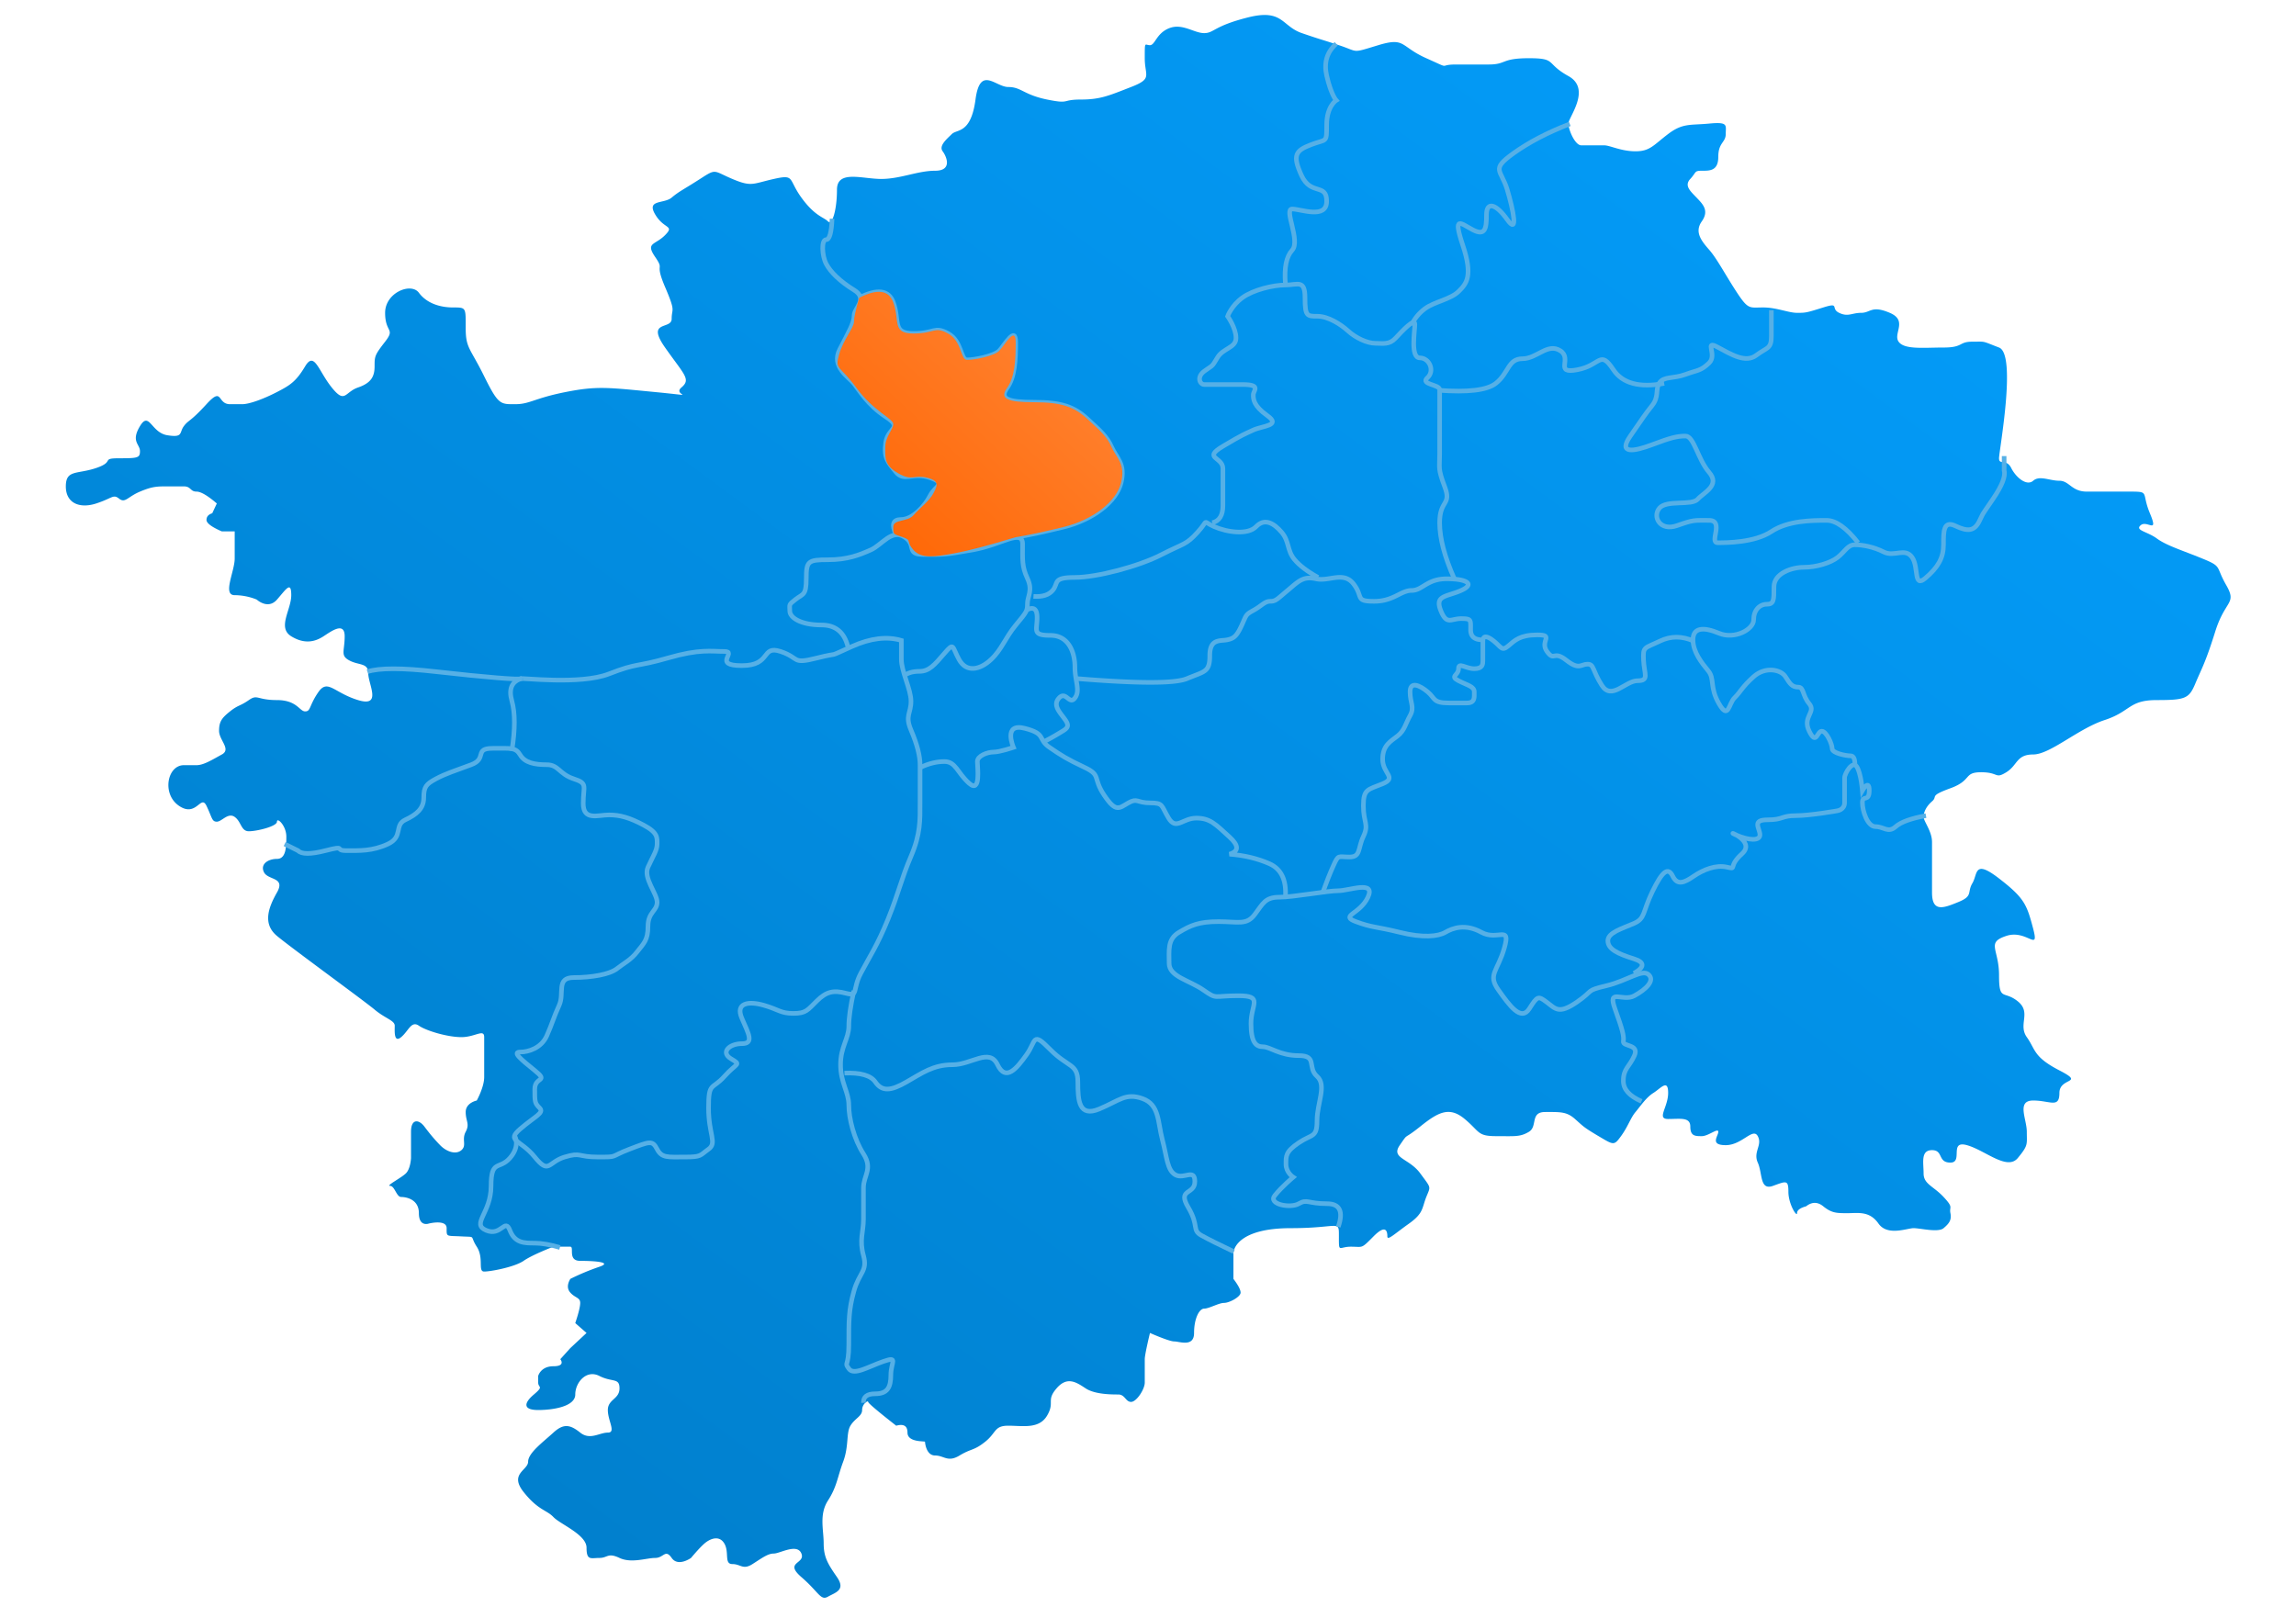 <svg width="500" height="350" viewBox="0 0 500 350" xmlns="http://www.w3.org/2000/svg">
    <defs>
        <linearGradient x1="100%" y1="0%" x2="0%" y2="100%" id="a">
            <stop stop-color="#04A0FF" offset="0%"/>
            <stop stop-color="#007BC6" offset="100%"/>
        </linearGradient>
        <linearGradient x1="100%" y1="0%" x2="1.748%" y2="98.252%" id="b">
            <stop stop-color="#FF893C" offset="0%"/>
            <stop stop-color="#FF6400" offset="100%"/>
        </linearGradient>
    </defs>
    <g fill="none" fill-rule="evenodd">
        <path d="M16.483 95.234c0 1.494-.44 1.576-4.534 1.576-4.094 0-.834.708-4.995 2.119-4.162 1.41-6.618.312-6.618 4.002 0 3.691 3.034 4.888 6.618 3.723 3.584-1.165 3.677-2.086 4.995-1.043 1.317 1.043 1.827-.4 4.534-1.54 2.706-1.14 3.742-1.14 5.953-1.14h3.603c1.58 0 1.36 1.14 2.764 1.14.936 0 2.407.86 4.413 2.583l-.998 2.131c-.833.264-1.249.747-1.249 1.45s1.115 1.538 3.344 2.504h2.797v5.904c0 2.812-2.721 7.985 0 7.985 2.722 0 4.815.97 4.815.97s2.413 2.249 4.387 0c1.975-2.247 3.115-4.169 3.115-.97s-3.081 7.061 0 8.955c3.082 1.893 5.403 1.05 7.026 0 1.624-1.05 4.607-3.3 4.607 0s-1.02 4.174 1.05 5.277c2.07 1.102 4.089.443 4.089 2.816 0 2.373 3.051 7.413-2.231 5.8-5.283-1.614-6.605-4.697-8.656-1.71s-1.607 4.174-2.855 4.174c-1.249 0-1.757-2.464-6.145-2.464-4.387 0-4.2-1.34-6.118 0-1.917 1.34-2.322 1.04-4.101 2.464-1.78 1.424-2.387 2.206-2.387 4.236s2.702 4.006.607 5.149c-2.095 1.142-3.957 2.328-5.51 2.328H26.04c-3.603 0-4.863 6.26-1.05 8.858 3.814 2.596 4.732-2.597 5.98 0 1.249 2.596 1.15 3.447 2.247 3.447s2.432-2.064 3.894-1.032c1.462 1.032 1.353 3.12 3.084 3.12s6.118-1.057 6.118-2.088c0-1.032 2.044.857 2.044 3.274 0 2.416-.119 4.833-2.044 4.833-1.924 0-3.715 1.15-2.82 2.917.896 1.766 4.745 1.019 2.82 4.402-1.924 3.383-3.115 6.854 0 9.455 3.115 2.6 18.97 14.122 21.265 16.049 2.294 1.927 4.383 2.363 4.383 3.505s-.223 3.842 1.4 2.492 2.194-3.634 3.861-2.492c1.667 1.142 6.282 2.492 9.266 2.492 2.983 0 4.957-1.888 4.957 0v8.7c0 2.205-1.62 5.105-1.62 5.105s-2.407.483-2.407 2.504.93 2.548 0 4.306c-.93 1.757.286 2.944-.93 3.998-1.217 1.055-3.267.34-4.65-1.088-1.381-1.429-2.248-2.5-3.432-4.063-1.184-1.563-2.898-1.757-2.898 1.153v5.72s-.095 2.33-1.12 3.34c-1.027 1.01-4.44 2.724-3.433 2.724 1.006 0 1.38 2.416 2.406 2.416 1.026 0 3.861.452 3.861 3.526s2.173 2.259 2.173 2.259 3.87-.972 3.87 1.005c0 1.977-.114 1.615 3.223 1.796 3.337.181 1.717-.272 3.337 2.24 1.62 2.514.176 5.414 1.62 5.414 1.445 0 6.647-.991 8.578-2.33 1.93-1.34 6.493-3.083 6.493-3.083h3.685c.922 0-.658 3.083 2.15 3.083s7.244.255 4.168 1.292a51.607 51.607 0 0 0-6.318 2.636c-.704 1.201-.704 2.197 0 2.988 1.057 1.187 2.15 1.055 2.15 2.241 0 .791-.359 2.256-1.076 4.394l2.456 2.153-3.53 3.295-2.183 2.417s1.278 1.538-1.502 1.538c-2.78 0-3.315 2.109-3.315 2.109v1.45c0 1.186 1.304.703-.937 2.592-2.241 1.89-2.377 3.382.937 3.382 3.315 0 8.074-.79 8.074-3.382s2.398-5.492 5.244-4.042c2.846 1.45 4.39.34 4.39 2.712 0 2.372-2.54 2.351-2.54 4.712 0 2.362 1.848 4.919 0 4.919-1.85 0-3.868 1.713-6.018 0-2.15-1.714-3.584-2.065-5.835 0s-5.505 4.437-5.505 6.327c0 1.889-4.167 2.602-.988 6.607 3.178 4.006 4.991 3.874 6.493 5.456 1.502 1.582 7.215 3.822 7.215 6.678s.939 2.23 2.788 2.23c1.85 0 1.802-1.221 4.39 0 2.588 1.22 5.879 0 7.765 0 1.887 0 2.194-2.023 3.598 0 1.404 2.022 4.212 0 4.212 0s1.798-2.175 2.94-3.157c1.14-.983 3.166-1.901 4.307 0 1.14 1.9-.088 4.493 1.755 4.493s2.281 1.336 4.387 0c2.106-1.337 3.335-2.294 4.651-2.294 1.316 0 5.078-2.293 6 0 .92 2.294-3.857 1.793 0 5.132 3.856 3.34 4.163 5.183 5.786 4.261 1.624-.922 3.92-1.423 1.96-4.261s-2.897-4.324-2.897-7.331c0-3.007-1.023-6.311.937-9.347 1.96-3.036 2.042-5.059 3.314-8.467 1.272-3.41.612-6.222 1.577-7.83.965-1.606 2.544-2.05 2.544-3.416s1.317-2.172 1.317-1.77c0 .27 2.035 1.998 6.107 5.187 1.636-.454 2.455.047 2.455 1.502 0 2.182 3.817 1.813 3.817 1.997 0 .185.238 2.988 2.194 2.988s2.744 1.57 5.332 0c2.589-1.569 3.071-.99 5.572-2.988 2.501-1.997 1.93-3.5 5.046-3.5 3.115 0 6.687.788 8.442-2.199 1.755-2.986-.267-3.217 2.058-5.93 2.326-2.711 4.325-1.33 6.343 0s5.668 1.33 7.116 1.33c1.448 0 1.588 1.614 2.772 1.614 1.185 0 2.98-2.755 2.98-4.205v-5.097c0-1.065 1.134-5.712 1.134-5.712s4.139 1.846 5.288 1.846c1.15 0 4.316 1.311 4.316-1.846s1.14-5.3 2.192-5.3c1.053 0 3.203-1.247 4.343-1.247 1.141 0 3.598-1.308 3.598-2.24 0-.622-.52-1.618-1.561-2.989V270.004c0-1.477 1.813-5.514 12.487-5.514s10.48-1.922 10.48 1.796-.057 2.24 2.62 2.24c2.676 0 2.15.561 4.913-2.24 2.764-2.801 3.02-.999 3.02 0s1.545-.543 4.726-2.801c3.182-2.259 2.784-3.37 3.75-5.785.964-2.416 1.132-1.801-1.31-5.14-2.44-3.34-6.475-3.24-4.457-6.15 2.017-2.91.528-.91 4.458-4.063 3.93-3.153 6.342-4.419 9.676-1.633 3.334 2.786 2.726 3.735 6.844 3.735 4.119 0 5.216.204 7.146-.949 1.93-1.153.21-4.306 3.51-4.306 3.299 0 4.676-.113 6.519 1.52 1.842 1.633 1.825 1.774 5.133 3.735 3.307 1.96 3.351 2.102 4.887 0 1.535-2.102 2.062-3.947 3.159-5.255 1.096-1.307 2.325-3.183 3.904-4.165 1.58-.982 3.203-3.14 3.203 0 0 3.141-2.586 5.685 0 5.685s4.823-.469 4.823 1.633 1.053 2.102 2.501 2.102 3.598-1.898 3.598-.949-1.93 2.91 1.623 2.91c3.554 0 5.914-3.922 6.976-1.961 1.061 1.96-1.062 3.412 0 5.761 1.061 2.35.393 6.108 3.289 5.074 2.896-1.035 3.377-1.386 3.377 1.294 0 2.68 1.883 5.607 1.883 4.648 0-.64.658-1.137 1.974-1.495 1.263-.996 2.51-.996 3.738 0 1.842 1.495 2.94 1.495 5.265 1.495 2.325 0 4.782-.543 6.756 2.259 1.974 2.801 6.219 1.005 7.657 1.005 1.438 0 5.34 1.006 6.524 0 1.185-1.005 1.792-1.77 1.488-3.264-.303-1.495.769-1.11-1.488-3.526-2.257-2.416-4.356-2.791-4.356-5.14 0-2.35-.682-5.062 1.837-5.062s1.171 2.712 4.007 2.712c2.836 0-.363-4.889 3.582-3.8 3.945 1.088 8.758 5.621 11.083 2.81 2.325-2.81 1.967-2.934 1.967-5.72 0-2.786-2.296-6.81 1.39-6.81 3.685 0 5.712 1.784 5.712-1.66 0-3.446 5.712-1.94 0-4.9-5.713-2.962-5.134-4.47-7.102-7.245-1.967-2.775 1.085-5.347-1.967-7.803-3.052-2.455-4.077.096-4.077-5.67s-2.879-7.094 1.583-8.573c4.461-1.479 7.24 3.706 5.85-1.575-1.389-5.28-1.912-6.678-7.433-10.939-5.522-4.26-4.601-.98-5.804 1.04-1.202 2.019.21 2.76-3.031 4.086-3.241 1.327-5.76 2.335-5.76-2.067v-11.006c0-2.333-1.837-4.52-1.837-5.452 0-.932.495-2.227 1.837-3.388 1.342-1.16-.777-1.116 4.007-2.857s2.788-3.487 6.688-3.487 2.988 1.54 5.483 0c2.494-1.54 2.155-3.87 5.85-3.87 3.696 0 9.767-5.601 15.55-7.493 5.783-1.891 5.197-4.355 11.379-4.355 6.182 0 7.015-.322 8.375-3.581 1.36-3.26 2.166-4.385 4.344-11.34 2.178-6.956 4.786-5.957 2.393-10.117-2.393-4.16-.766-3.978-5.224-5.795-4.459-1.818-7.784-2.822-9.888-4.363-2.105-1.54-4.869-1.759-3.487-2.902 1.382-1.143 3.949 2.121 1.975-2.593-1.975-4.714.228-4.714-4.82-4.714h-8.93c-3.299 0-3.795-2.363-5.954-2.363-2.16 0-4.323-1.223-5.713 0-1.389 1.223-3.716-.66-4.783-2.78-1.067-2.118-2.65-.543-2.65-2.118 0-1.576 3.9-22.624 0-24.118-3.9-1.494-2.772-1.274-5.804-1.274-3.031 0-1.916 1.274-6.272 1.274s-8.548.499-9.796-1.274c-1.249-1.773 2.072-4.582-1.919-6.282-3.99-1.701-4.17 0-6.22 0s-2.853.944-4.815 0c-1.961-.945.285-2.34-3.452-1.17-3.738 1.17-3.83 1.17-5.712 1.17-1.883 0-4.435-1.17-7.385-1.17s-3.2.544-5.67-3.206c-2.47-3.75-4.345-7.367-6.018-9.286-1.673-1.92-3.346-3.885-1.673-6.25 1.673-2.367.226-3.755-1.137-5.184-1.364-1.429-2.727-2.59-1.364-4.063 1.364-1.473.828-1.787 2.501-1.787s3.598.088 3.598-3.037 1.623-3.088 1.623-4.963c0-1.876.626-2.68-3.548-2.278-4.174.402-5.794-.157-8.997 2.278-3.203 2.435-3.949 3.765-7.107 3.765-3.16 0-5.55-1.296-6.798-1.296h-5c-1.381 0-2.812-3.395-2.812-4.747 0-1.352 5.089-7.524 0-10.341-5.088-2.817-2.448-3.889-8.598-3.889s-4.805 1.369-8.78 1.369h-7.141c-4.043 0-.67 1.203-6.437-1.369-5.766-2.571-4.483-4.641-10.446-2.84-5.962 1.801-4.122 1.467-8.581 0-4.46-1.467-3.642-1.106-8.07-2.628-4.43-1.522-4.1-5.332-11.692-3.427-7.591 1.905-7.394 3.427-9.586 3.427s-4.704-2.18-7.558-1.09c-2.853 1.09-3.103 3.718-4.238 3.718-1.134 0-1.134-1.048-1.134 2.84 0 3.889 1.778 4.427-2.98 6.272-4.758 1.846-6.627 2.729-10.945 2.729-4.32 0-2.24 1.037-7.344 0-5.104-1.038-5.62-2.729-8.442-2.729s-6.147-4.778-7.147 2.729-4.031 6.407-5.146 7.507c-1.114 1.1-2.897 2.568-2.006 3.765.892 1.198 2.138 4.235-1.651 4.235-3.79 0-7.554 1.787-11.722 1.787-4.168 0-9.643-2.015-9.643 2.335s-1.022 7.86-1.96 6.911c-.937-.948-2.843-1.12-5.787-5.183-2.943-4.063-1.348-5.105-5.999-4.063-4.65 1.043-4.815 1.787-9.038 0s-3.413-2.335-7.032 0-4.51 2.653-6.182 4.063c-1.672 1.41-5.524.355-3.598 3.65 1.926 3.296 4.322 2.329 2.161 4.526-2.16 2.197-4.322 1.582-2.16 4.745 2.16 3.164-.247.92 2.16 6.547 2.408 5.628 1.437 4.526 1.437 6.942 0 2.417-5.665.217-1.437 6.242s5.683 6.904 3.56 8.706c-2.123 1.801 4.585 1.988-5.72.994-10.307-.994-12.634-1.368-19.522 0-6.89 1.368-7.752 2.642-10.962 2.642s-3.65.193-6.746-6.074c-3.095-6.268-4.027-6.093-4.027-10.543 0-4.45.126-4.45-2.727-4.45-2.852 0-5.755-.893-7.469-3.207-1.714-2.314-7.352-.023-7.352 4.376 0 4.398 2.292 3.332 0 6.282s-2.292 3.19-2.292 5.366c0 2.176-.702 3.62-3.61 4.614-2.907.994-2.786 3.652-5.72 0-2.935-3.653-3.774-7.98-5.79-4.614-2.016 3.367-3.325 4.15-6.145 5.608-2.82 1.458-5.948 2.642-7.575 2.642h-2.644c-2.877 0-1.515-3.952-5.124 0-3.608 3.951-3.88 3.38-4.93 4.786-1.05 1.406-.058 2.549-3.603 1.977-3.545-.57-3.93-5.337-5.953-1.977-2.023 3.36 0 3.92 0 5.414z" fill="url(#a)" transform="translate(14 3)"/>
        <path d="M80.014 146.284c2.577-.84 7.55-.84 14.92 0 11.055 1.259 18.367 1.804 18.367 1.531 0-.272 13.015 1.423 19.32-1.046 6.305-2.468 5.855-1.443 12.805-3.454 6.95-2.012 9.423-1.428 12.336-1.428 2.913 0-2.75 3.083 3.789 3.083 6.538 0 4.114-4.51 8.425-3.083 4.31 1.428 2.288 2.855 7.917 1.428 5.628-1.428 1.593.193 7.646-2.52 4.036-1.808 7.618-2.245 10.748-1.31v4.084c0 2.715 2.1 6.548 2.1 9.185 0 2.636-1.355 3.075 0 6.239 1.357 3.163 1.971 5.668 1.971 7.557v8.436c0 3.56.13 6.626-1.97 11.512-2.101 4.885-2.68 7.97-4.998 13.682-2.318 5.711-4.008 8.146-5.93 11.783-1.92 3.637-.436 5.11-3.2 4.374-2.764-.737-4.309-.365-6.367 1.656-2.059 2.02-2.352 2.724-5.135 2.724-2.782 0-3.165-.85-6.464-1.787-3.3-.937-6.188-.5-4.743 2.839 1.444 3.339 2.737 5.536 0 5.536s-4.7 1.89-2.35 3.295c2.35 1.406 1.263.791-1.439 3.823-2.702 3.031-3.46 1.142-3.46 6.898s1.92 7.6 0 8.963c-1.922 1.362-1.476 1.71-5.176 1.71s-5 .253-6.026-1.71c-1.026-1.964-1.558-1.711-6.019 0-4.46 1.71-2.333 1.71-6.865 1.71s-3.596-1.1-7.252 0c-3.656 1.1-3.355 3.889-6.509 0-3.154-3.888-6.308-3.397-3.154-6.12 3.154-2.724 5.283-3.48 4.219-4.553-1.065-1.073-1.065-1.32-1.065-4.109 0-2.79 3.154-1.514 0-4.063-3.154-2.549-4.925-4.018-3.154-4.018 1.772 0 4.568-.865 5.753-3.5 1.184-2.634 1.53-4.107 2.72-6.7 1.19-2.594-.742-6.024 3.159-6.024 3.9 0 7.839-.685 9.418-1.935 1.58-1.25 3.027-1.875 4.432-3.706 1.404-1.83 2.325-2.455 2.325-5.536 0-3.08 1.992-3.316 1.992-5.23 0-1.913-3.069-5.254-1.992-7.628 1.076-2.374 1.992-3.661 1.992-5.045s.192-2.456-2.913-4.108c-3.106-1.652-5.16-2.233-7.566-2.233-2.405 0-5.615 1.343-5.615-2.5 0-3.842 1.086-4.333-2.073-5.36-3.16-1.027-3.28-3.076-5.88-3.076-2.598 0-4.735-.407-5.752-2.103-1.017-1.697-1.971-1.462-6.04-1.462-4.07 0-1.119 2.241-4.64 3.565-3.523 1.324-5.564 1.928-7.686 3.076-2.123 1.148-2.658 1.719-2.658 4.092 0 2.372-1.516 3.664-4.012 4.833-2.497 1.168-.402 3.698-3.79 5.276-3.389 1.578-6.204 1.436-9.037 1.436-2.833 0 .243-1.236-4.572 0-3.21.823-5.201.823-5.974 0l-2.898-1.436" stroke="#56B0E6"/>
        <path d="M113.68 147.744c-2.219.629-2.958 2.261-2.219 4.898.74 2.636.74 6.261 0 10.876M112.115 247.45s1.242 2.143-1.077 4.78c-2.318 2.636-4.101.22-4.101 6.107 0 5.888-4.369 8.216-1.076 9.622 3.293 1.406 4.101-2.797 5.177 0 1.077 2.798 3.15 2.791 5.397 2.791 1.497 0 3.328.315 5.492.945M188.038 305.528c-.058-1.31.79-1.964 2.545-1.964 2.632 0 3.418-1.34 3.418-4.109 0-2.768 1.7-4.09-1.607-2.947-3.306 1.142-6.48 3.163-7.55 1.581-1.07-1.581 0-.069 0-5.268s-.038-7.46 1.103-11.583c1.14-4.123 3.041-4.346 2.091-7.784-.95-3.438 0-5.069 0-7.97v-6.795c0-2.679 2.091-4.115 0-7.374-2.091-3.26-3.193-7.769-3.193-10.626 0-2.858-1.798-4.867-1.798-8.796 0-3.928 1.798-5.67 1.798-8.393 0-1.816.367-4.39 1.102-7.724" stroke="#56B0E6"/>
        <path d="M183.897 233.723c3.491-.147 5.734.498 6.728 1.933 1.492 2.153 3.394 1.933 6.772 0 3.379-1.933 5.845-3.756 10.012-3.756 4.166 0 8.03-3.756 9.829 0 1.799 3.756 4.164.812 6.318-2.195 2.154-3.007 1.177-5.16 5.097-1.176 3.92 3.984 6.07 3.082 6.07 7.127 0 4.044.233 7.728 4.651 5.886 4.419-1.842 5.769-3.59 9.453-2.262 3.684 1.329 3.281 5.1 4.299 8.939 1.017 3.838 1.021 6.658 2.864 7.669 1.843 1.01 4.212-1.494 4.212 1.45s-3.896 1.494-1.44 5.624c2.457 4.13.703 4.92 2.94 6.151 1.492.82 3.82 1.983 6.986 3.487M291.43 267.208c1.16-3.365.34-5.047-2.456-5.047-4.195 0-4.299-1.07-6.134 0-1.836 1.07-6.76.133-5.224-1.787 1.536-1.92 4.001-3.982 4.001-3.982s-1.564-1.027-1.564-2.812c0-1.786-.131-2.732 2.787-4.696 2.918-1.964 3.971-1.027 3.971-4.822s2.18-7.724 0-9.644.154-4.509-3.971-4.509c-4.126 0-6.266-1.924-7.781-1.924-1.516 0-2.63-.893-2.63-5.09 0-4.196 2.756-6.027-2.766-6.027s-4.542.888-7.618-1.255c-3.076-2.143-7.445-2.894-7.445-5.804s-.388-5.24 2.157-6.757c2.545-1.518 4.327-2.327 8.616-2.327 4.29 0 6.087.845 7.887-1.566 1.799-2.41 2.281-3.753 5.32-3.753 3.037 0 10.444-1.406 12.85-1.406 2.407 0 8.205-2.347 6.467 1.406-1.739 3.753-6.193 3.973-2.632 5.32 3.561 1.346 4.46 1.055 9.545 2.326 5.085 1.27 8.365.917 9.945 0s4.3-1.95 7.852 0c3.55 1.95 6.445-1.711 4.998 3.4s-3.71 5.769-1.292 9.161c2.417 3.392 4.926 6.917 6.725 4.086 1.799-2.83 1.93-2.82 3.817-1.41 1.886 1.41 2.58 2.676 6.493 0 3.913-2.676 1.775-2.473 6.458-3.597 4.683-1.125 7.812-3.714 9.216-2.42 1.404 1.295-.513 3.175-3.098 4.596-2.586 1.421-5.887-1.78-4.236 2.831 1.65 4.612 2.01 5.947 1.83 7.117-.18 1.17 3.531.558 2.406 3.093-1.126 2.535-2.406 2.799-2.406 5.523 0 1.816 1.321 3.295 3.965 4.437" stroke="#56B0E6"/>
        <path d="M355.803 211.996c2.402-1.368 2.402-2.426 0-3.173-3.604-1.12-5.656-2.14-5.656-3.933 0-1.794 3.107-2.644 5.656-3.76 2.548-1.116 1.845-2.429 4.039-6.946 2.193-4.517 3.426-5.413 4.435-3.348 1.01 2.065 2.5 1.42 4.563 0 2.062-1.421 4.852-2.531 7.23-1.976 2.377.555.064-.014 3.29-2.917s-4.127-5.33-1.363-4.117c2.764 1.214 5.265 1.396 5.265 0s-1.857-3.271 1.623-3.271 3.026-.91 6.156-.91 9.031-1.05 9.031-1.05 1.623-.179 1.623-1.786v-5.402c0-.938 1.748-3.894 2.665-2.416.918 1.478 1.214 5.184 1.214 5.184s1.492-2.633 1.492 0c0 2.634-1.492.848-1.492 2.634s1.073 5.226 2.872 5.226c1.798 0 2.72 1.48 4.387 0 1.111-.987 3.305-1.784 6.58-2.39" stroke="#56B0E6"/>
        <path d="M403.941 166.848c.06-1.488-.252-2.232-.936-2.232-1.025 0-4.012-.58-4.012-1.563 0-.982-1.248-3.795-2.274-3.795-1.025 0-1.159 3.172-2.72 0-1.56-3.172 1.561-4.11 0-5.984-1.56-1.875-1.124-3.617-2.417-3.617-1.293 0-1.783-.717-2.764-2.28-.98-1.562-4.377-2.28-6.926 0-2.549 2.28-2.816 3.287-4.154 4.592-1.337 1.305-1.292 4.921-3.388 1.305-2.095-3.617-.898-5.403-2.325-7.144-1.427-1.742-3.344-4.108-3.344-6.787 0-2.679 2.281-2.84 5.67-1.42 3.387 1.42 7.541-.824 7.541-2.923 0-2.098 1.287-3.398 2.855-3.398s1.568-.893 1.568-3.795 3.805-4.25 6.49-4.25c2.684 0 5.83-.932 7.409-2.182 1.58-1.25 2.147-2.724 3.727-2.724 1.581 0 4.072.432 6.31 1.578 2.237 1.146 4.606-1.036 6.142 1.146 1.536 2.181.22 6.841 2.94 4.511 2.72-2.33 3.901-4.38 3.901-7.235 0-2.855-.043-5.372 2.589-4.114 2.632 1.26 4.08 1.192 5.177-.951 1.097-2.143 0-.5 2.988-4.875 1.991-2.916 2.809-5 2.452-6.25v-3.125" stroke="#56B0E6"/>
        <path d="M404.64 118.205c-2.546-3.247-4.834-4.87-6.866-4.87-3.047 0-8.35 0-12.024 2.435-3.673 2.435-9.81 2.435-11.698 2.435s1.488-4.87-1.856-4.87c-3.343 0-3.318-.156-6.999 1.14-3.681 1.295-5.407-1.924-3.828-3.8 1.58-1.874 7.032-.479 8.348-1.952 1.317-1.474 4.958-2.992 2.48-5.849-2.48-2.857-3.292-7.902-5.146-7.902s-3.32.396-7.287 1.89c-3.968 1.494-7.493 2.092-4.73-1.89 2.765-3.983 3.124-4.612 4.73-6.622 1.605-2.009.649-3.482 1.605-4.955.957-1.474 3.016-.865 5.682-1.847 2.666-.982 3.29-.714 5.145-2.5 1.856-1.786-1.203-5.09 1.856-3.438 3.06 1.652 6.104 3.516 8.429 1.758s3.27-1.295 3.27-4.153v-5.67M368.792 139.607c-2.524-1.112-4.944-1.112-7.263 0-3.477 1.668-3.753 1.14-3.615 4.173.138 3.031 1.322 4.481-1.308 4.481s-5.633 4.356-7.773 1.007c-2.14-3.348-1.65-4.615-3.12-4.615-1.472 0-1.784 1.367-4.637-.873-2.853-2.241-2.541.394-4.19-1.89-1.65-2.283 1.701-3.616-2.096-3.616s-4.912 1.204-6.338 2.41c-1.427 1.206-1.516.256-3.165-1.077-1.65-1.333-2.363-1.077-2.363 0v4.173c0 .873-.001 1.86-1.873 1.86-1.873 0-3.433-1.494-3.433 0 0 1.492-1.97 1.614 0 2.621s3.433 1.244 3.433 2.43c0 1.187.186 2.417-1.624 2.417h-3.878c-3.567 0-2.95-.994-4.644-2.417-1.695-1.423-3.834-2.416-3.834 0 0 2.417 1.028 3.318 0 5.164-1.029 1.845-1.207 3.251-2.723 4.437-1.515 1.187-3.254 2.022-3.254 5.097 0 3.076 3.21 3.999 0 5.317s-4.19 1.098-4.19 4.789c0 3.69 1.253 4.042 0 6.678-1.254 2.637-.54 4.482-3.037 4.482s-2.363-.615-3.477 1.846c-.743 1.64-1.55 3.687-2.418 6.142M279.932 195.36c.24-3.711-.935-6.133-3.526-7.264-2.59-1.132-5.476-1.817-8.656-2.057 2.059-.625 2.059-1.875 0-3.75-3.09-2.813-4.24-4.107-7.235-4.107s-4.377 2.731-6.027 0c-1.649-2.732-1.083-3.314-4.012-3.314-2.929 0-2.75-1.14-4.757 0-2.006 1.139-2.67 2.181-5.26-1.674s-.54-4.302-4.329-6.088c-3.79-1.786-4.904-2.5-7.578-4.33-2.675-1.83-.574-2.913-5.395-4.153-4.82-1.239-2.454 4.153-2.454 4.153s-3.002 1.022-4.34 1.022c-1.337 0-3.522.82-3.522 2.065 0 1.243.803 7.022-1.783 4.745s-2.898-4.745-5.394-4.745c-1.665 0-3.375.414-5.132 1.243M184.634 140.8c-.795-3.12-2.707-4.68-5.734-4.68-4.542 0-6.905-1.61-6.905-3.04 0-1.428-.36-1.294 1.263-2.544 1.623-1.25 2.325-.804 2.325-4.554s.37-4.07 4.71-4.07c4.341 0 6.933-1.076 9.346-2.147 2.413-1.072 4.492-4.571 7.3-2.822 2.808 1.75.201 3.822 4.21 3.822 4.007 0 4.366.126 10.673-1 6.308-1.126 10.867-4.673 10.867-1.262 0 3.41-.176 4.83 1.053 7.479 1.228 2.649 0 3.866 0 5.482 0 1.617-.155 1.8-2.517 4.657-2.363 2.857-3.076 5.361-5.44 7.558-2.362 2.197-5.3 2.88-6.91 0-1.608-2.88-1.029-3.922-3.213-1.373-2.185 2.548-3.34 3.91-5.44 3.91-1.398 0-2.493.308-3.283.923" stroke="#56B0E6"/>
        <path d="M223.614 132.838c1.491-.764 2.237-.208 2.237 1.666 0 2.812-1.122 3.88 2.914 3.88 4.037 0 5.32 3.836 5.32 6.912s1.223 5.097 0 6.723c-1.223 1.625-1.94-1.626-3.452 0-1.511 1.625.286 3.216 1.383 4.812s.13 1.948-1.383 2.87a49.082 49.082 0 0 1-3.23 1.801M234.612 147.804c13.282 1.088 21.236 1.088 23.86 0 3.938-1.632 4.984-1.391 4.984-5.07 0-3.678 2.285-3.08 3.776-3.38 1.492-.298 2.106-.848 3.16-3.125 1.052-2.277.789-2.321 2.588-3.304 1.798-.982 2.413-1.964 3.641-1.964 1.229 0 1.51-.483 3.782-2.366 2.271-1.884 3.321-3.186 6.173-2.535 2.852.651 6.004-1.732 8.197 1.124 2.194 2.856.24 3.777 4.475 3.777 4.236 0 5.806-2.366 8.175-2.366 2.37 0 3.31-2.535 7.621-2.535s6.298 1.127 3.15 2.535c-3.15 1.408-5.768 1.027-4.459 4.33 1.31 3.304 2.204 1.806 4.458 1.806 2.255 0 2.066.276 2.066 2.45 0 1.45.86 2.174 2.583 2.174" stroke="#56B0E6"/>
        <path d="M225.056 129.893c1.972.135 3.382-.318 4.23-1.36 1.272-1.563-.136-2.77 4.738-2.77 4.875 0 13.993-2.43 18.896-4.957 4.902-2.525 5.32-2.051 7.894-4.896 2.574-2.844.82-2.438 3.583-1.219 2.764 1.22 7.313 1.907 9.156 0 1.842-1.906 3.832-.778 5.543 1.22 1.711 1.996 1.141 3.922 2.764 5.903 1.083 1.32 2.808 2.637 5.177 3.948" stroke="#56B0E6"/>
        <path d="M263.99 113.854c1.55-.357 2.324-1.608 2.324-3.75v-8.045c0-2.59-4.512-2.183 0-4.866 4.513-2.683 4.6-2.594 6.619-3.532 2.018-.937 6.138-.937 3.069-3.125-3.07-2.188-3.07-3.616-3.07-4.554 0-.937 1.844-2.232-2.387-2.232h-8.294c-.936 0-1.738-1.61 0-2.904 1.738-1.295 1.602-.76 2.833-2.902 1.23-2.143 4.08-2.143 4.08-4.331 0-2.188-1.824-4.733-1.824-4.733s.818-2.294 3.205-4.035c2.388-1.741 6.76-2.774 9.408-2.774 2.648 0 4.238-1.261 4.238 2.774s.436 4.035 2.717 4.035 5.016 1.698 6.683 3.216c1.667 1.517 4.168 2.674 5.923 2.674s3.027.36 4.431-1.157 4.168-4.473 4.168-2.995c0 1.478-1.014 7.326 1.082 7.326s3.317 2.845 1.659 4.325c-1.66 1.48 2.658 1.458 2.658 2.586V98.87c0 3.188-.424 3.091 1.111 7.162 1.536 4.07-1.11 2.77-1.11 7.821 0 3.368 1.069 7.44 3.208 12.214M195.131 116.457c-1.025-2.202-.674-3.304 1.051-3.304 2.589 0 5.264-2.992 6.36-5.18 1.097-2.188 3.718-2.633 0-3.929-3.717-1.295-5.618.977-7.41-1.211-1.793-2.188-2.704-3.088-2.249-6.437.456-3.348 3.896-3.076 0-5.625-3.895-2.55-5.723-5.72-6.882-7.193-1.16-1.473-5.082-3.705-3.12-7.5 1.96-3.795 3.12-5.76 3.12-7.367 0-1.607 3.12-3.616 0-5.536-3.12-1.92-5.147-3.93-6.083-5.715-.936-1.786-1.081-5.268 0-5.268.72 0 1.15-1.518 1.286-4.554" stroke="#56B0E6"/>
        <path d="M187.102 64.859c3.952-2.022 6.425-1.7 7.42.966 1.491 3.999-.354 6.81 4.387 6.81 4.74 0 4.478-1.663 7.549 0 3.07 1.663 2.67 5.749 4.161 5.749 1.492 0 5.821-.807 6.975-1.98 1.153-1.173 3.595-5.629 3.595-1.824 0 3.804-.173 7.555-1.884 9.928-1.711 2.373.171 3.096 5.975 3.096 5.804 0 8.646.987 11.454 3.58 2.808 2.591 4.3 3.822 5.352 6.194 1.053 2.373 3.063 3.612 2.058 7.742-1.005 4.13-6.094 8.073-12.479 9.65-4.257 1.05-7.749 1.794-10.476 2.232M279.915 61.718c-.273-3.443.219-5.85 1.476-7.22 1.887-2.055-1.886-8.975 0-8.975 1.887 0 7.516 2.29 7.516-1.7s-3.43-1.152-5.473-5.597c-2.043-4.446-1.29-5.429 2.092-6.723 3.381-1.295 3.381-.214 3.381-4.286 0-4.073 2.078-5.358 2.078-5.358s-1.113-1.205-2.078-5.402c-.643-2.798.05-5.106 2.078-6.924M341.852 26.986c-4.847 1.876-8.944 4.016-12.291 6.42-5.021 3.605-2.643 3.497-1.322 7.935 1.322 4.438 2.433 9.935 0 6.497-2.432-3.437-4.528-4.053-4.528-1.065 0 2.987-.274 4.658-2.905 3.319-2.63-1.34-4.524-3.46-2.262 3.297 2.262 6.756.828 8.382-.91 10.095-1.74 1.714-5.306 2.241-7.312 3.735-1.337.996-2.318 2.197-2.943 3.602M313.198 84.996c6.452.493 10.632-.005 12.539-1.496 2.86-2.237 2.63-5.37 5.797-5.37 3.168 0 5.474-3.509 8.238-1.755 2.765 1.754-1.463 5.138 3.72 4.157 5.183-.981 4.875-4.464 7.859 0 1.989 2.976 5.674 3.965 11.054 2.968" stroke="#56B0E6"/>
        <path d="M187.102 64.859c3.952-2.022 6.425-1.7 7.42.966 1.491 3.999-.354 6.81 4.387 6.81 4.74 0 4.478-1.663 7.549 0 3.07 1.663 2.67 5.749 4.161 5.749 1.492 0 5.821-.807 6.975-1.98 1.153-1.173 3.595-5.629 3.595-1.824 0 3.804-.173 7.555-1.884 9.928-1.711 2.373.171 3.096 5.975 3.096 5.804 0 8.646.987 11.454 3.58 2.808 2.591 4.3 3.822 5.352 6.194 1.053 2.373 3.063 3.612 2.058 7.742-1.005 4.13-6.094 8.073-12.479 9.65-4.257 1.05-7.749 1.794-10.476 2.232-5.929 1.798-10.352 2.964-13.272 3.496-4.38.798-7.267 1.23-9.008-.726-1.742-1.957-.194-2.034-2.291-2.77-2.097-.736-2.097-.495-2.097-2.233 0-1.737 3.057-1.028 4.388-2.54 1.33-1.514 3.543-3.205 4.338-4.77.796-1.566 1.547-2.71-1.396-3.418-2.942-.707-3.118.83-6.222-.944-3.104-1.774-2.847-3.389-2.847-5.719 0-2.33 1.74-3.84 1.74-5.017 0-1.178-4.325-2.818-7.998-7.853-3.674-5.035-4.753-3.885-3.824-7.22.929-3.336 3.267-5.901 3.267-7.206 0-.87.379-2.61 1.135-5.223z" fill="url(#b)"/>
    </g>
</svg>
